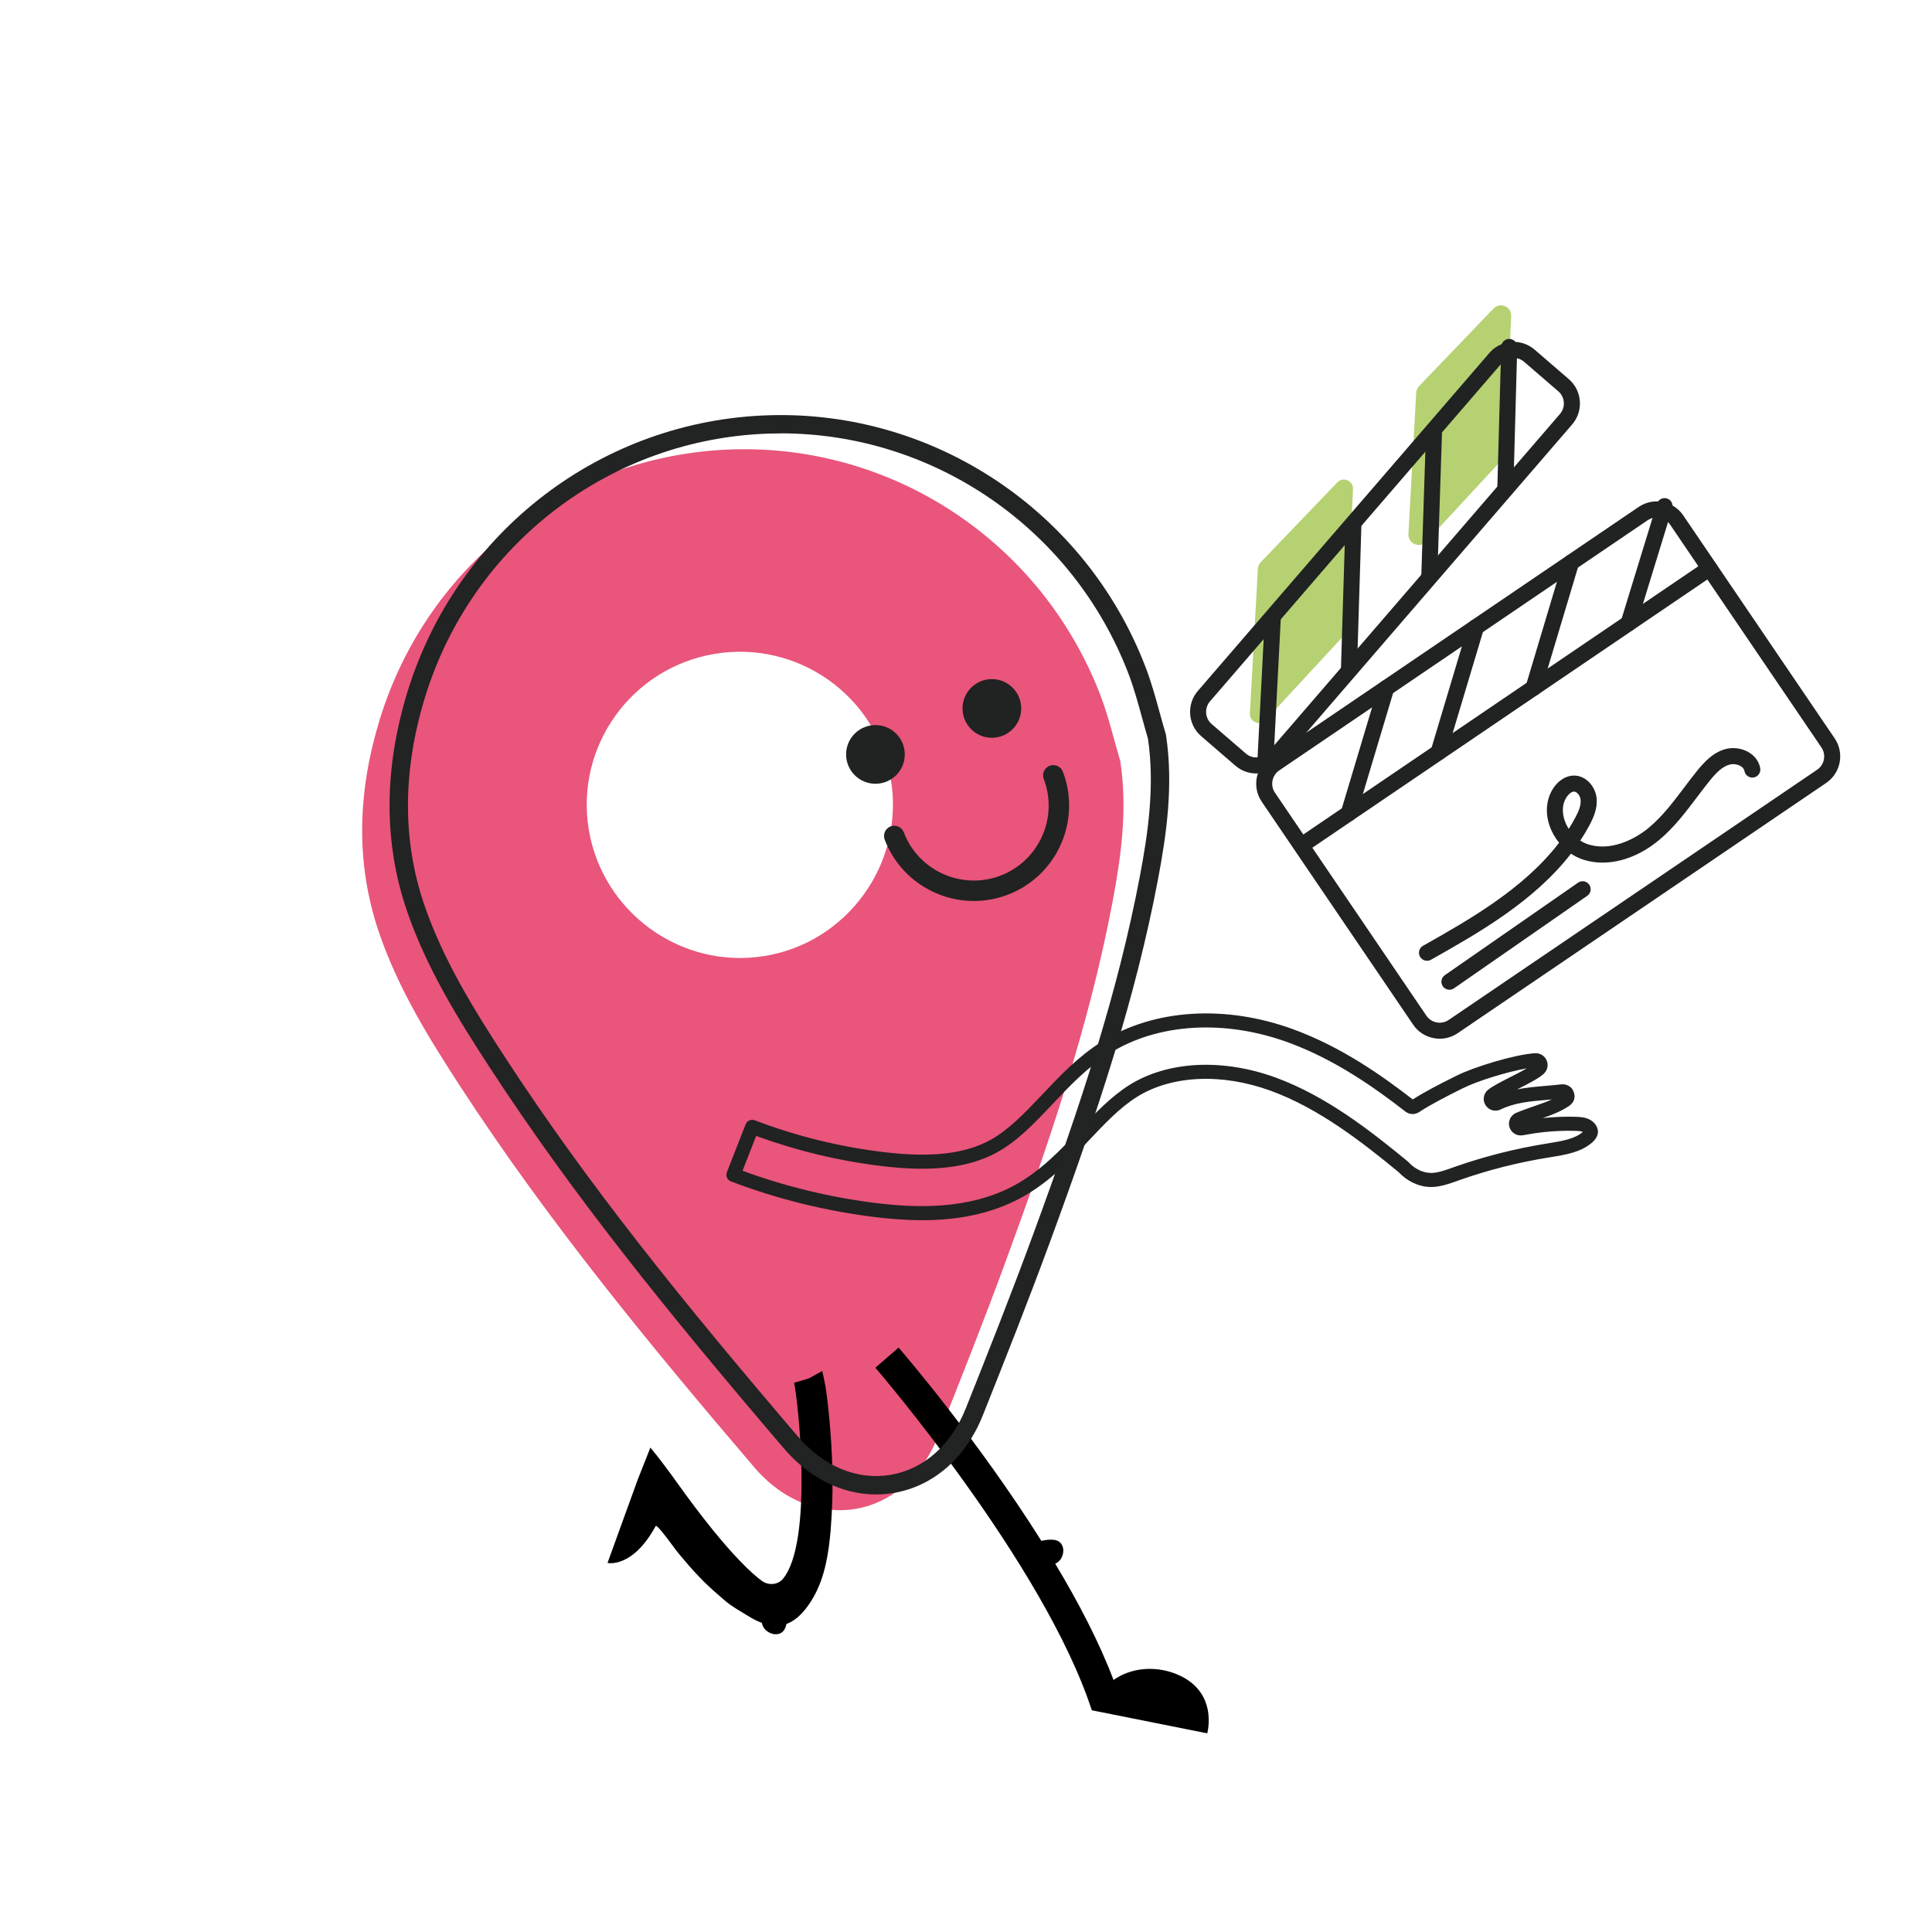 <?xml version="1.0" encoding="UTF-8"?><svg id="Capa_1" xmlns="http://www.w3.org/2000/svg" viewBox="0 0 800 800"><defs><style>.cls-1{fill:#e9557b;}.cls-2{fill:#222323;}.cls-3{fill:#b5d171;}.cls-4{fill:#212222;}</style></defs><path class="cls-1" d="M463.92,315.36c2.98,19.86.33,39.28-3.33,58.57-9.69,51.09-26.45,100.12-44.31,148.78-8.9,24.23-18.4,48.25-27.96,72.23-13.8,34.58-51.89,40.87-75.98,12.66-43.1-50.46-85.23-101.67-121.52-157.38-13.17-20.22-25.89-40.82-33.77-63.76-10.09-29.35-8.82-59.07.16-88.42,19.96-65.23,78.74-110,146.41-111.96,66.83-1.94,127.8,38.73,152.01,101.73,3.43,8.93,5.57,18.36,8.31,27.56ZM296.09,270.73c-34.5,5.67-57.94,38.22-52.31,72.64,5.63,34.42,38.24,58.02,72.6,52.53,34.59-5.52,58.25-38.46,52.52-73.1-5.7-34.45-38.28-57.75-72.82-52.07Z"/><path d="M362.46,566.34c.72.79,69.77,81.16,89.55,141.61l.1-.06-.07.29,47.85,9.55s5.09-18.05-13.82-24.93c-8.42-3.03-17.87-2.16-24.98,2.83-5.98-15.75-14.6-32.26-24.14-48.12,1.09-.51,2.09-1.36,2.75-2.76.81-1.85.81-3.91-.18-5.38-1.72-2.57-5.7-1.87-8.32-1.34-26.48-42.1-57.19-77.79-59.12-80.02l-9.61,8.35Z"/><path d="M269.32,599.38l-5.27,13.34-12.49,34.46s10.3,2.42,19.95-15.29c.55-.97,8.03,9.56,8.46,10.06,1.2,1.52,2.42,3,3.69,4.46,2.49,2.94,5.06,5.78,7.79,8.49,2.74,2.77,5.67,5.21,8.59,7.77,2.86,2.5,6.42,4.42,9.67,6.43,1.86,1.15,3.77,2.19,5.77,2.9.19,1.19.77,2.31,1.98,3.28,1.57,1.31,3.63,1.76,5.3,1.18,1.73-.6,2.52-2.25,2.9-4.02,4.85-1.77,8.5-6.4,11.17-11.07,4.77-8.35,6.29-18.16,7.11-27.62.17-2.04.29-4.07.42-6.13.77-13.16.29-26.4-.9-39.51-.41-4.69-.94-9.33-1.64-14-.04-.34-1.3-6.4-1.34-6.41l-5.58,3.08-6.1,1.8c1.63,6.81,8.15,66.06-4.7,81.31-2.18,2.44-5.95,2.64-8.6.74-2.07-1.52-5.13-4.1-9.37-8.56-6.17-6.43-14.87-16.78-26.66-33.36-1.53-2.16-7.21-9.86-10.17-13.32Z"/><path class="cls-4" d="M381.69,505.25c-7.2,0-13.91-.62-19.65-1.32-20.36-2.52-40.34-7.48-59.39-14.74-.73-.28-1.31-.83-1.62-1.54-.31-.71-.33-1.52-.05-2.24l7.78-19.86c.58-1.49,2.25-2.23,3.75-1.66,17,6.48,34.78,10.89,52.84,13.1,19.86,2.47,34.09.9,44.78-4.97,7.56-4.2,14.07-11.04,20.96-18.28l.46-.48c7.31-7.76,14.88-15.8,24.82-22.03,21.48-13.45,51.08-15.32,79.2-5,19.96,7.3,36.85,19.28,49.42,29.03,5.27-3.37,11.12-6.32,16.3-8.92l1.69-.85c7.18-3.64,24.22-8.84,32.5-9.37,2.1-.17,4.02.94,4.89,2.83.89,1.94.46,4.14-1.08,5.62-1.75,1.73-5.7,3.8-11.07,6.52,3.86-.78,7.81-1.12,11.88-1.46,2.1-.19,4.28-.38,6.51-.63,1.88-.2,3.84.81,4.69,2.39.01.02.02.05.04.07,1.28,2.56.67,4.94-1.66,6.52-3.26,2.2-7.06,3.67-10.86,5,.05,0,.11-.01.16-.02,4.4-.46,8.81-.64,13.11-.53,2.23.05,4.39.19,6.28,1.23,1.9,1,3.75,3.3,3.21,5.9-.29,1.28-1.06,2.43-2.37,3.58-4.68,4.02-10.92,5.02-16.95,5.99l-.9.15c-12.77,2.04-25.34,5.24-37.38,9.5l-.6.22c-3.29,1.17-7.02,2.5-10.83,2.52-4.92-.04-9.8-2.3-13.47-6.21-15.14-12.46-32.94-26.34-52.81-33.62-20.37-7.43-41.13-6.48-55.53,2.54-7.09,4.46-13.42,11.18-19.55,17.67-7.67,8.16-16.36,17.41-27.98,23.85-13.48,7.44-28.32,9.52-41.52,9.52ZM307.47,484.79c17.79,6.53,36.37,11.03,55.28,13.37,15.47,1.89,38.29,3.16,57.65-7.52,10.82-5.99,19.18-14.89,26.55-22.74,6.39-6.77,12.99-13.76,20.7-18.62,15.91-9.96,38.57-11.11,60.62-3.07,20.81,7.62,39.13,21.92,54.66,34.72.1.09.2.18.29.28,2.59,2.82,6,4.46,9.34,4.48,2.78,0,5.87-1.11,8.86-2.18l.61-.22c12.37-4.38,25.29-7.66,38.39-9.76l.9-.15c5.24-.84,10.66-1.71,14.07-4.64.02-.01.03-.03.05-.04-.8-.36-2.11-.42-3.5-.45-4.05-.1-8.21.07-12.37.5-2.95.31-5.96.76-8.95,1.33-.02,0-.04,0-.05.01-2.43.42-4.81-1.02-5.53-3.36-.73-2.39.45-4.93,2.75-5.91,2.33-.99,4.86-1.87,7.09-2.64,2.62-.9,5.29-1.82,7.71-2.93-.67.06-1.34.12-2,.18-7.17.61-13.35,1.14-19.21,3.98-2.23,1.1-4.94.33-6.26-1.8-1.32-2.1-.85-4.86,1.11-6.4,1.99-1.57,5.56-3.37,9.33-5.29,2.01-1.02,4.65-2.36,6.7-3.54-7.89,1.34-20.52,5.2-26.67,8.31l-1.66.83c-5.27,2.65-11.2,5.64-16.34,8.99-1.74,1.14-4.02,1.04-5.66-.25-12.28-9.55-28.89-21.43-48.37-28.56-26.44-9.7-54.15-8.03-74.11,4.47-9.31,5.83-16.62,13.59-23.69,21.1l-.46.49c-7.21,7.58-14.02,14.73-22.37,19.37-11.84,6.49-27.18,8.28-48.31,5.65-17.57-2.15-34.88-6.33-51.5-12.42l-5.66,14.44ZM630.08,467.23h0,0ZM585.5,455.68s0,0,0,0c0,0,0,0,0,0ZM584.41,455.64s0,0,0,0c0,0,0,0,0,0ZM618.83,454.18s0,0,0,0c0,0,0,0,0,0ZM635.22,440.4s0,0,0,0c0,0,0,0,0,0Z"/><circle class="cls-4" cx="410.71" cy="293.35" r="12.15"/><circle class="cls-4" cx="362.5" cy="312.39" r="12.15"/><path class="cls-4" d="M403.26,373.08c-15.91,0-30.94-9.69-36.93-25.42-.83-2.18.26-4.63,2.45-5.46,2.18-.83,4.63.26,5.46,2.45,6.09,15.98,24.05,24.02,40.03,17.93,15.98-6.09,24.02-24.05,17.93-40.03-.83-2.18.26-4.63,2.45-5.46,2.18-.83,4.63.26,5.46,2.45,7.75,20.34-2.49,43.2-22.83,50.95-4.61,1.76-9.35,2.59-14.02,2.59Z"/><path class="cls-2" d="M362.73,618.82c-14,0-27.6-6.72-38.16-19.09-48.17-56.4-87.32-104.81-121.82-157.77-12.83-19.7-26.04-40.91-34.18-64.6-9.71-28.24-9.67-58.78.12-90.77,20.36-66.56,80.62-112.64,149.94-114.65,68.4-2,130.96,39.87,155.67,104.16,2.42,6.28,4.21,12.82,5.95,19.14.79,2.86,1.6,5.83,2.46,8.69.05.17.09.34.12.52,3.1,20.67.22,40.98-3.36,59.84-9.2,48.49-24.43,94.79-44.48,149.38-9.1,24.79-18.83,49.33-28,72.33-7.08,17.76-20.6,29.5-37.08,32.23-2.39.39-4.79.59-7.17.59ZM323.29,179.47c-1.48,0-2.96.02-4.45.06-66.05,1.92-123.47,45.84-142.88,109.28-9.31,30.42-9.37,59.38-.2,86.07,7.86,22.87,20.79,43.62,33.36,62.92,34.28,52.62,73.25,100.81,121.23,156.98,10.59,12.4,24.56,18.21,38.3,15.94,13.79-2.28,25.18-12.31,31.26-27.54,9.16-22.96,18.86-47.43,27.93-72.14,19.92-54.24,35.04-100.19,44.15-148.18,3.44-18.12,6.22-37.57,3.35-57.04-.85-2.86-1.65-5.77-2.42-8.59-1.69-6.14-3.43-12.5-5.71-18.43-23.02-59.88-80.48-99.36-143.91-99.36Z"/><path class="cls-3" d="M520.86,235.35l-3.3,60.06c-.19,3.53,4.13,5.36,6.53,2.77l32.49-35.13c.6-.65.96-1.5,1-2.39l2.66-58.14c.16-3.48-4.08-5.29-6.48-2.78l-31.85,33.21c-.62.65-.99,1.5-1.04,2.4Z"/><path class="cls-3" d="M586.42,162.62l-3.22,58.53c-.22,3.98,4.66,6.05,7.37,3.12l31.46-34.01c.68-.74,1.08-1.69,1.13-2.69l2.59-56.67c.18-3.92-4.6-5.97-7.32-3.14l-30.83,32.15c-.7.73-1.12,1.7-1.18,2.71Z"/><path class="cls-4" d="M596.18,430.11c-.84,0-1.69-.08-2.53-.24-3.49-.67-6.51-2.65-8.49-5.57l-62.71-92.34c-4.11-6.05-2.53-14.33,3.52-18.44l152.59-103.62c6.05-4.11,14.33-2.53,18.44,3.52l62.71,92.34c4.11,6.06,2.53,14.33-3.53,18.44h0s-152.59,103.62-152.59,103.62c-2.22,1.5-4.78,2.29-7.41,2.29ZM685.98,214.26c-1.32,0-2.59.39-3.7,1.14l-152.59,103.62c-1.46.99-2.44,2.5-2.78,4.25-.33,1.75.03,3.51,1.02,4.97l62.71,92.34c.99,1.46,2.5,2.45,4.25,2.78,1.75.34,3.51-.03,4.97-1.02l152.59-103.62c3.03-2.06,3.82-6.19,1.76-9.22l-62.71-92.34c-.99-1.46-2.5-2.44-4.25-2.78-.43-.08-.85-.12-1.27-.12ZM754.31,321.46h0,0Z"/><path class="cls-4" d="M520.22,320.28c-3.07,0-6.16-1.06-8.66-3.22l-14.18-12.23c-2.68-2.31-4.29-5.53-4.56-9.08-.26-3.54.87-6.97,3.18-9.65l120.71-139.94c2.31-2.68,5.53-4.29,9.08-4.56,3.55-.26,6.97.87,9.65,3.17l14.18,12.23c2.68,2.31,4.29,5.53,4.56,9.08.26,3.54-.87,6.97-3.17,9.65h0l-120.71,139.94c-2.62,3.04-6.33,4.6-10.06,4.6ZM626.78,148.21c-.17,0-.34,0-.51.02-1.78.13-3.39.94-4.54,2.27l-120.71,139.94c-1.15,1.33-1.71,3.05-1.58,4.82.13,1.78.94,3.39,2.27,4.54l14.18,12.23c2.77,2.39,6.97,2.08,9.36-.69l120.71-139.94c1.15-1.33,1.71-3.05,1.58-4.82-.13-1.78-.94-3.39-2.27-4.54l-14.18-12.23c-1.21-1.04-2.72-1.6-4.32-1.6ZM648.48,173.57h0,0Z"/><path class="cls-4" d="M590.88,397.83c-1.16,0-2.28-.61-2.89-1.69-.9-1.6-.34-3.62,1.26-4.52,18.88-10.65,41.7-23.53,56.33-42.66-1.73-2.12-3.1-4.56-3.99-7.2-1.87-5.55-1.24-11.23,1.74-15.58,2.11-3.08,5.07-4.91,8.11-5.03,5.38-.18,9.24,4.71,9.69,9.4.41,4.2-1.3,8.05-3.02,11.26-1.16,2.15-2.41,4.23-3.74,6.25.99.65,2.05,1.17,3.14,1.53,9.09,3,19.13-1.69,25.5-7.08,5.49-4.65,9.82-10.39,14.42-16.47,1.67-2.21,3.4-4.5,5.18-6.71,3.14-3.9,6.73-7.71,11.75-9.12,3.3-.93,7.14-.37,10.04,1.46,2.42,1.53,4.01,3.81,4.47,6.42.32,1.81-.89,3.53-2.7,3.84-1.81.31-3.53-.89-3.84-2.7-.17-.95-.89-1.58-1.47-1.94-1.32-.83-3.21-1.1-4.71-.68-3.04.85-5.54,3.37-8.37,6.89-1.71,2.13-3.41,4.38-5.06,6.56-4.61,6.1-9.37,12.41-15.42,17.53-10.02,8.49-21.94,11.6-31.87,8.32-1.73-.57-3.39-1.4-4.92-2.43-15.41,19.91-38.69,33.05-57.99,43.94-.52.29-1.08.43-1.63.43ZM651.75,327.78s-.04,0-.06,0c-.9.04-2.01.86-2.9,2.15-2.45,3.58-1.63,7.62-.93,9.71.42,1.25,1.01,2.45,1.72,3.57.94-1.48,1.83-3,2.66-4.55,1.25-2.33,2.5-5.04,2.26-7.47-.17-1.75-1.53-3.41-2.77-3.41Z"/><path class="cls-4" d="M600.18,409.84c-1.05,0-2.08-.5-2.73-1.43-1.05-1.51-.67-3.57.83-4.62l55.17-38.3c1.51-1.05,3.57-.67,4.62.83,1.05,1.51.67,3.57-.83,4.62l-55.17,38.3c-.58.4-1.24.59-1.89.59Z"/><path class="cls-4" d="M539.1,353.26c-1.06,0-2.11-.51-2.75-1.45-1.03-1.52-.64-3.58.88-4.61l168.76-114.6c1.52-1.03,3.58-.63,4.61.88,1.03,1.52.64,3.58-.88,4.61l-168.76,114.6c-.57.39-1.22.57-1.86.57Z"/><path class="cls-4" d="M558.48,340.1c-.32,0-.64-.05-.95-.14-1.76-.53-2.75-2.38-2.23-4.13l15.53-51.87c.53-1.76,2.38-2.75,4.13-2.23,1.76.53,2.75,2.38,2.23,4.13l-15.53,51.87c-.43,1.44-1.75,2.37-3.18,2.37Z"/><path class="cls-4" d="M595.67,314.84c-.32,0-.64-.05-.95-.14-1.76-.53-2.75-2.38-2.23-4.13l15.53-51.87c.53-1.76,2.38-2.75,4.13-2.23,1.76.53,2.75,2.38,2.23,4.13l-15.53,51.87c-.43,1.44-1.75,2.37-3.18,2.37Z"/><path class="cls-4" d="M635.01,288.13c-.32,0-.64-.05-.95-.14-1.76-.53-2.75-2.38-2.23-4.13l15.53-51.87c.53-1.76,2.38-2.75,4.13-2.23,1.76.53,2.75,2.38,2.23,4.13l-15.53,51.87c-.43,1.44-1.75,2.37-3.18,2.37Z"/><path class="cls-4" d="M674.36,261.41c-.32,0-.65-.05-.97-.15-1.75-.54-2.74-2.39-2.2-4.15l14.89-48.51c.54-1.75,2.39-2.74,4.15-2.2,1.75.54,2.74,2.39,2.2,4.15l-14.89,48.51c-.44,1.43-1.75,2.35-3.17,2.35Z"/><path class="cls-4" d="M623.32,205.85s-.06,0-.09,0c-1.83-.05-3.28-1.58-3.23-3.41l1.62-58.87c.05-1.8,1.52-3.23,3.32-3.23.03,0,.06,0,.09,0,1.83.05,3.28,1.58,3.23,3.41l-1.62,58.87c-.05,1.8-1.52,3.23-3.32,3.23Z"/><path class="cls-4" d="M591.84,242.16s-.07,0-.11,0c-1.83-.06-3.27-1.59-3.21-3.42l1.98-60.75c.06-1.83,1.59-3.26,3.42-3.21,1.83.06,3.27,1.59,3.21,3.42l-1.98,60.75c-.06,1.8-1.53,3.21-3.32,3.21Z"/><path class="cls-4" d="M558.58,280.34s-.07,0-.1,0c-1.83-.06-3.27-1.59-3.22-3.42l1.84-60.02c.06-1.83,1.6-3.25,3.42-3.22,1.83.06,3.27,1.59,3.22,3.42l-1.84,60.02c-.06,1.8-1.53,3.22-3.32,3.22Z"/><path class="cls-4" d="M523.83,321.24c-.06,0-.12,0-.17,0-1.83-.09-3.24-1.66-3.14-3.49l3.2-62.02c.09-1.83,1.65-3.22,3.49-3.14,1.83.09,3.24,1.66,3.14,3.49l-3.2,62.02c-.09,1.77-1.56,3.15-3.31,3.15Z"/></svg>